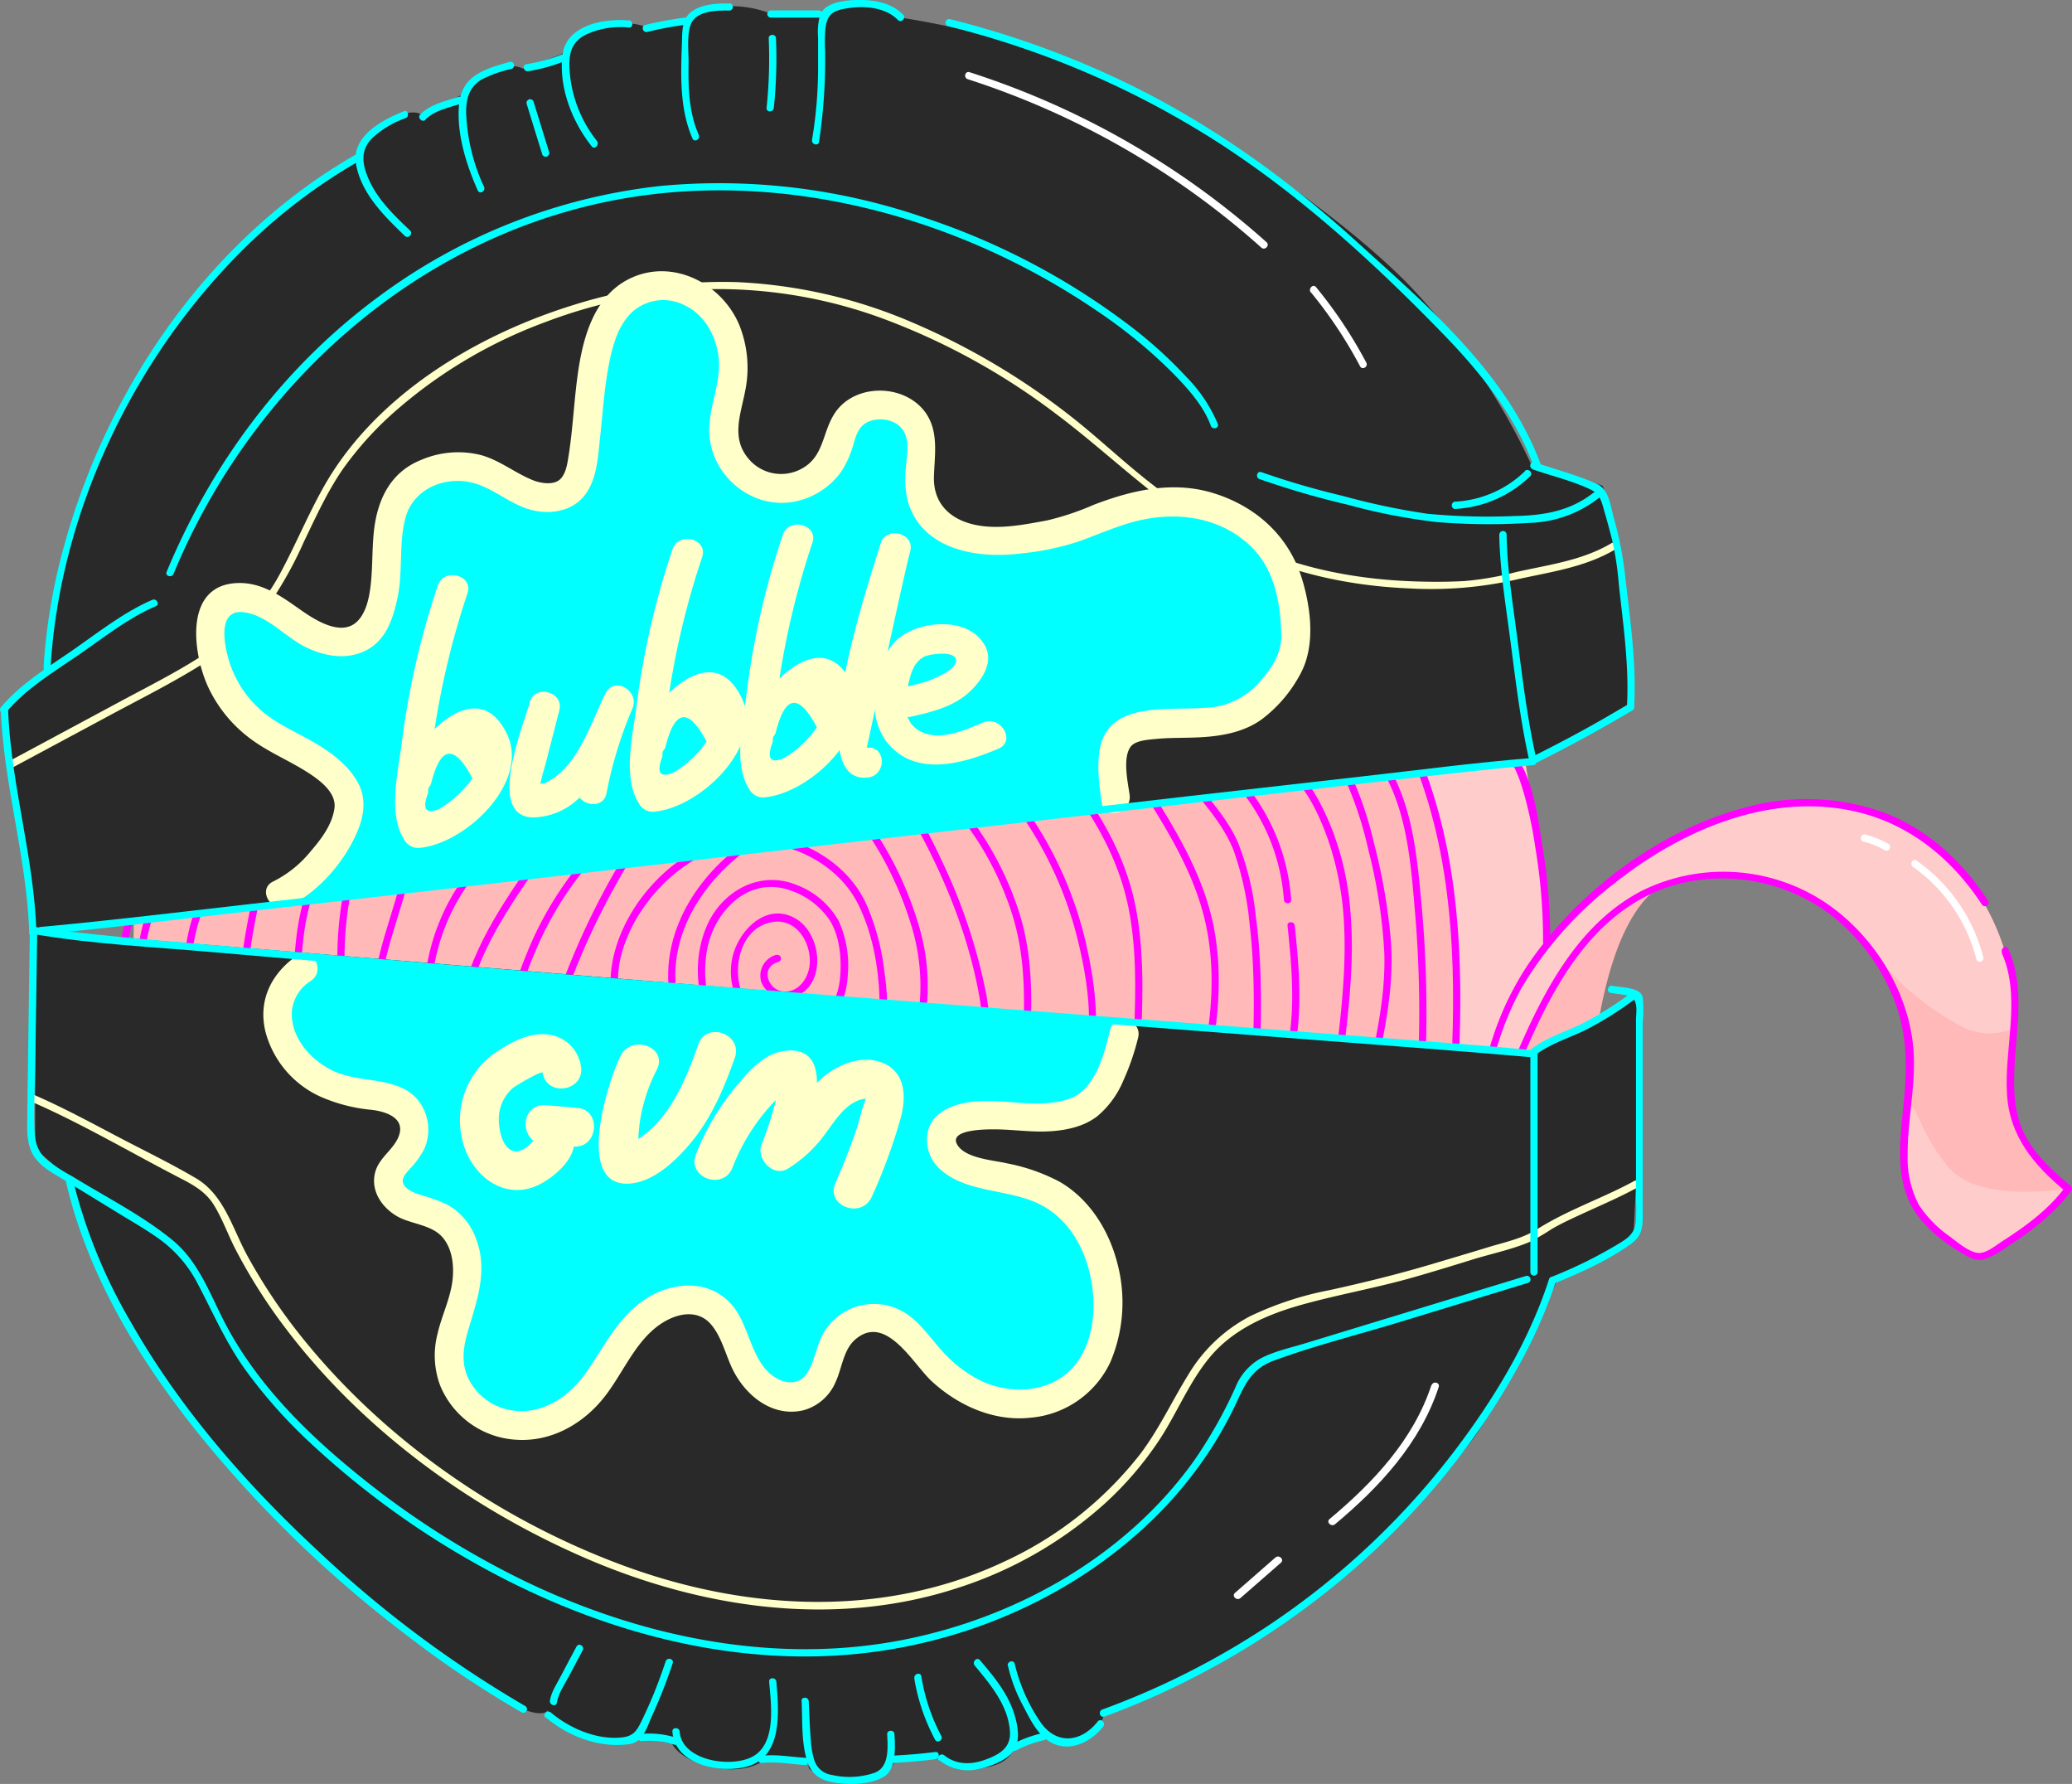 <svg id="Layer_1" data-name="Layer 1" xmlns="http://www.w3.org/2000/svg" viewBox="0 0 390 335.7">
  <rect x="0" y="0" width="390" height="335.7" fill="#808080" stroke="none"/>
  <defs>
    <style>
      .cls-1 {
        fill: #ffb9b9;
      }

      .cls-2 {
        fill: #fcc;
      }

      .cls-3 {
        fill: #f0f;
      }

      .cls-4 {
        fill: #292929;
      }

      .cls-5 {
        fill: #ffffca;
      }

      .cls-6 {
        fill: aqua;
      }

      .cls-7 {
        fill: #fff;
      }
    </style>
  </defs>
  <g>
    <g>
      <g>
        <path class="cls-1" d="M393.79,256c-1.41,3-14,12.64-16.09,12.64-2.29,0-13.74-4.89-14.35-18.78a67.9,67.9,0,0,1,.43-10.14c.9-8.54,2.17-15.59-4.09-25.43-.33-.52-.68-1-1-1.54a42.17,42.17,0,0,0-2.91-3.64h0a43.15,43.15,0,0,0-11.16-8.88c-7.92-4.37-16.89-5.92-24.44-2.88a13,13,0,0,0-3,1.71c-10.57,7.89-12.23,31.49-13.63,42.72-1.52,12.21-17.4,60-55,85.8-29.89,20.57-82,35.53-122.15,24.43-29.32-8.1-97.2-54.35-96.24-144.43S69.27,65.71,137.08,56.37c63.15-8.71,114.51,25.65,135,57.71,8.95,14,14.68,34.06,18.29,52.14a348.25,348.25,0,0,1,5.78,43.23s17.2-20.61,38.93-25.55c13-3,32.17,1.31,41.64,15.51a42.64,42.64,0,0,1,7.4,26.23c-.1,3.53-.49,6.83-.79,9.87-1.32,13.43,8.55,15.88,10.58,19.79A.73.73,0,0,1,393.79,256Z" transform="translate(-5 -32.15)"/>
        <path class="cls-2" d="M384.09,225.64a11.48,11.48,0,0,1-10.66-.77,51.64,51.64,0,0,1-14.77-12.17c-1.05-1.23-2-2.45-2.91-3.64h0a31.24,31.24,0,0,0-11.16-8.88,35.33,35.33,0,0,0-16.5-3.4A30.16,30.16,0,0,0,317.13,199c-7.56,3.14-12.43,9.14-17.35,15-6.95,8.27-9.07,19.47-9.07,19.47l-11.54-.78s-.09-17.36-1.7-35.91-10-30.17-10-30.17l22.87-.38a348.25,348.25,0,0,1,5.78,43.23s17.2-20.61,38.93-25.55c13-3,32.17,1.31,41.64,15.51A42.64,42.64,0,0,1,384.09,225.64Z" transform="translate(-5 -32.15)"/>
        <path class="cls-2" d="M393.79,256c-1.41,3-14,12.64-16.09,12.64-2.29,0-13.74-4.89-14.35-18.78a67.9,67.9,0,0,1,.43-10.14c2.38.49,2.24,5.13,7.82,11.9C376.6,257.64,388.1,256.47,393.79,256Z" transform="translate(-5 -32.15)"/>
        <g>
          <path class="cls-3" d="M291.8,230.73c4.73-11,10.72-22.77,21.46-29.06,11.73-6.87,27.12-5.07,37.46,3.54A37.84,37.84,0,0,1,361.4,220c2.69,6.64,2.56,13.08,1.88,20.09-.55,5.74-1.42,12.1.83,17.59,1.79,4.39,6,7.82,10,10.2,1.2.72,2.71,1.64,4.16,1.31a15.83,15.83,0,0,0,4.61-2.48c4.41-2.85,8.87-6.22,12-10.48.52-.71-.66-1.39-1.18-.69-3,4.13-7.45,7.39-11.74,10.13-1.11.72-2.82,2.12-4.2,2.25-1.82.17-4.3-2-5.64-3a22.34,22.34,0,0,1-5.92-6,18.79,18.79,0,0,1-2.13-9.44c-.05-6.74,1.65-13.48,1.06-20.22-1-10.94-7.76-21.49-16.85-27.46a34.66,34.66,0,0,0-34.15-2.07c-11.87,6.09-18.46,18.65-23.5,30.4-.34.8.83,1.5,1.18.69Z" transform="translate(-5 -32.15)"/>
          <path class="cls-3" d="M286.11,231.66a56.2,56.2,0,0,1,5.37-13.75,69.61,69.61,0,0,1,17.07-19.28c12.79-10.27,29.93-17.73,46.48-13.57,9.78,2.46,17.54,8.94,23,17.3.47.74,1.65.06,1.18-.68-4.79-7.4-11.34-13.49-19.66-16.64a42.9,42.9,0,0,0-26-.95c-16.28,4.29-31.72,15.88-41.08,29.78a56,56,0,0,0-7.6,17.43.68.68,0,0,0,1.31.36Z" transform="translate(-5 -32.15)"/>
          <path class="cls-3" d="M381.76,211.42c3.74,8.37.47,17.83,1,26.59.46,7.94,5.08,13.45,11,18.31.68.55,1.65-.41,1-1-3.13-2.57-6.2-5.37-8.25-8.91-2.21-3.81-2.52-8.08-2.38-12.4.26-7.8,2.19-15.89-1.13-23.31-.36-.8-1.53-.11-1.18.68Z" transform="translate(-5 -32.15)"/>
          <path class="cls-3" d="M151.22,211.8a4.06,4.06,0,0,0-2.91,5.18,4.91,4.91,0,0,0,6.18,2.77c6.1-2.07,5.3-11.58.48-14.61-5.75-3.62-11.44,2.48-12.25,7.9-1,6.67,3.1,12.35,9.86,13,3.26.3,6.83-.16,9.17-2.66,2-2.14,2.7-5.15,2.84-8a20.15,20.15,0,0,0-1.76-10,15.35,15.35,0,0,0-8-6.74c-6.78-2.74-13.79,1.12-16.68,7.51s-2.13,14,1.09,20a20,20,0,0,0,16.39,10.72c6.79.4,14.41-3.16,15.91-10.32.8-3.82.42-8-.11-11.82a43.81,43.81,0,0,0-3.4-12.51c-3.24-7-10.26-11.44-17.74-12.74-14.53-2.52-29.49,12.26-30.33,26.33-.47,7.74,3.86,14.71,9,20.11a50.18,50.18,0,0,0,18.29,11.93c13.09,5,31.64,6.51,40.09-7,4.08-6.54,4.63-14.2,3.29-21.64a105.27,105.27,0,0,0-8.24-24.83,124.05,124.05,0,0,0-6.1-11.58.68.68,0,0,0-1.18.69c6.61,11.12,12.08,23.68,14.28,36.5,2.14,12.5-2.8,26.37-16.34,29.4-11.46,2.56-24.77-1.2-34.49-7.36-10.05-6.37-20.07-17.87-16.51-30.58,3.39-12.09,16.57-23.43,29.55-20.26,6.39,1.57,12.15,5.37,15.06,11.39s4,13.26,3.89,19.87c-.06,3.8-1,7.3-4,9.81a15.4,15.4,0,0,1-9.21,3.31,18.39,18.39,0,0,1-15.49-7.72,22.45,22.45,0,0,1-3.63-17.63c1.42-6.33,6.93-12.38,13.95-10.95a14.52,14.52,0,0,1,9.08,6.18c1.83,3,2.18,7.14,1.88,10.61s-1.82,7.15-5.52,8.29c-3.49,1.08-8.37.51-11-2.14-4.51-4.53-3.45-15.28,3.73-16.54,4.57-.81,7.42,3.93,7.06,8-.22,2.43-1.94,5.11-4.66,5.06-3.24,0-4.77-4.66-1.21-5.56a.68.68,0,0,0-.36-1.31Z" transform="translate(-5 -32.15)"/>
          <path class="cls-3" d="M266,178.54c4,7.72,4.62,16.89,5.35,25.4a220.67,220.67,0,0,1,.62,27.09c0,.88,1.33.88,1.36,0a221.19,221.19,0,0,0-.78-28.89c-.77-8.21-1.53-16.85-5.38-24.28-.4-.78-1.58-.09-1.17.68Z" transform="translate(-5 -32.15)"/>
          <path class="cls-3" d="M271.62,176.7c6.71,17.39,7.46,36.71,6.6,55.13,0,.88,1.32.88,1.36,0,.87-18.53.11-38-6.64-55.49-.32-.81-1.64-.46-1.32.36Z" transform="translate(-5 -32.15)"/>
          <path class="cls-3" d="M288.62,174.49c1.69,1.94,2.52,4.6,3.23,7a79.64,79.64,0,0,1,2.11,10,105.33,105.33,0,0,1,1.48,17.91.68.68,0,0,0,1.36,0,108.39,108.39,0,0,0-1.61-18.85c-.88-5.52-1.78-12.68-5.61-17.08-.57-.66-1.53.31-1,1Z" transform="translate(-5 -32.15)"/>
          <path class="cls-3" d="M167.59,187.88a65,65,0,0,1,8.92,18.36,38.63,38.63,0,0,1,.8,19.93c-.21.85,1.11,1.22,1.31.36a39.34,39.34,0,0,0-.6-19.95,66.45,66.45,0,0,0-9.25-19.39c-.49-.73-1.67-.05-1.18.69Z" transform="translate(-5 -32.15)"/>
          <path class="cls-3" d="M184.84,184.69a58.1,58.1,0,0,1,10.66,19.46c2.3,7.24,2.47,14.88,2.07,22.4,0,.88,1.32.87,1.37,0,.42-7.89.2-16-2.38-23.53a60.41,60.41,0,0,0-10.75-19.29c-.57-.67-1.54.3-1,1Z" transform="translate(-5 -32.15)"/>
          <path class="cls-3" d="M197.29,185.55a71,71,0,0,1,10.5,23.19c2.05,8.26,3.6,18.48.15,26.56-.34.8.83,1.49,1.18.69,3.43-8.05,2.21-17.78.34-26.09a71.77,71.77,0,0,0-11-25c-.49-.72-1.67,0-1.17.69Z" transform="translate(-5 -32.15)"/>
          <path class="cls-3" d="M208.6,183.07c4.56,6.73,7.84,13.68,9.15,21.76,1.34,8.26.94,16.67.56,25,0,.87,1.32.87,1.36,0,.39-8.45.76-17-.61-25.34-1.33-8.21-4.64-15.25-9.29-22.09-.49-.72-1.67,0-1.17.69Z" transform="translate(-5 -32.15)"/>
          <path class="cls-3" d="M219.3,179.8c5.43,8.51,10.95,17.25,12.87,27.31,2,10.46.33,21.22-2.41,31.37a.68.68,0,0,0,1.32.36c2.73-10.14,4.36-20.81,2.56-31.26s-7.51-19.62-13.16-28.47c-.47-.74-1.65-.05-1.18.69Z" transform="translate(-5 -32.15)"/>
          <path class="cls-3" d="M229.3,180.43c3,3.74,6.18,7.35,7.93,11.85a57.91,57.91,0,0,1,3,14c1.12,9.58.77,19.26.42,28.88,0,.88,1.33.88,1.36,0,.37-10.26.74-20.59-.66-30.8a52.35,52.35,0,0,0-3.32-13.63c-1.82-4.23-5-7.72-7.81-11.29-.54-.69-1.5.28-1,1Z" transform="translate(-5 -32.15)"/>
          <path class="cls-3" d="M236,178a36.94,36.94,0,0,1,10.66,23.47c.06.87,1.43.88,1.37,0a38.4,38.4,0,0,0-11.06-24.43c-.62-.62-1.59.34-1,1Z" transform="translate(-5 -32.15)"/>
          <path class="cls-3" d="M247.34,206.29c.89,8.66,1.71,17.46-.73,26a.68.68,0,0,0,1.31.37c2.48-8.61,1.69-17.54.79-26.32-.09-.86-1.46-.87-1.37,0Z" transform="translate(-5 -32.15)"/>
          <path class="cls-3" d="M245.67,176.41c4.83,2.56,7.77,9.3,9.46,14.22A57.14,57.14,0,0,1,258,206.46c.56,12-1.74,23.86-2.71,35.76-.07.87,1.3.87,1.37,0,1-12.9,3.67-25.82,2.5-38.8a53.77,53.77,0,0,0-3.75-16c-1.84-4.39-4.62-9.9-9-12.23-.77-.41-1.46.77-.69,1.18Z" transform="translate(-5 -32.15)"/>
          <path class="cls-3" d="M256.18,174.69a68.58,68.58,0,0,1,6.38,17.4,98.92,98.92,0,0,1,3,19.4c.39,12.46-4.08,24.41-5.66,36.65-.12.86,1.25.86,1.36,0,1.66-12.84,6.41-25.31,5.58-38.41a109,109,0,0,0-3.19-18.8A69.09,69.09,0,0,0,257.36,174c-.43-.77-1.6-.08-1.18.69Z" transform="translate(-5 -32.15)"/>
          <path class="cls-3" d="M125,189.21A140.94,140.94,0,0,0,112.08,214c-3.49,8.62-5.88,17.7-5.9,27.05a.68.68,0,0,0,1.36,0c0-9.23,2.41-18.18,5.86-26.69a139.83,139.83,0,0,1,12.79-24.42c.49-.73-.69-1.42-1.18-.68Z" transform="translate(-5 -32.15)"/>
          <path class="cls-3" d="M114.79,193.89a65,65,0,0,0-10.22,16.67c-2.35,5.61-4.6,12.07-3.75,18.22.12.87,1.44.5,1.32-.36-.86-6.18,1.75-13,4.22-18.6a63,63,0,0,1,9.4-15c.56-.67-.4-1.64-1-1Z" transform="translate(-5 -32.15)"/>
          <path class="cls-3" d="M104.58,195c-6.19,8.92-12.25,18.24-13.46,29.29-.1.87,1.27.87,1.36,0,1.18-10.77,7.25-19.92,13.28-28.61.5-.72-.68-1.4-1.18-.68Z" transform="translate(-5 -32.15)"/>
          <path class="cls-3" d="M93.58,195.67a39.52,39.52,0,0,0-8.71,27.42c0,.87,1.42.88,1.36,0a38.15,38.15,0,0,1,8.32-26.46c.54-.68-.42-1.65-1-1Z" transform="translate(-5 -32.15)"/>
          <path class="cls-3" d="M81.06,194.71c-1.55,9.39-6.58,18.17-5.6,27.91.09.86,1.45.87,1.37,0-1-9.61,4-18.28,5.54-27.55.14-.85-1.17-1.22-1.31-.36Z" transform="translate(-5 -32.15)"/>
          <path class="cls-3" d="M70.44,196.54a64.27,64.27,0,0,0-1.25,25c.12.87,1.43.5,1.31-.36a62.52,62.52,0,0,1,1.26-24.29.68.68,0,0,0-1.32-.36Z" transform="translate(-5 -32.15)"/>
          <path class="cls-3" d="M63.61,197.45c-3.35,7.7-3.37,16.57-3.43,24.83a.69.69,0,0,0,1.37,0c.05-8,0-16.69,3.24-24.14.35-.8-.83-1.49-1.18-.69Z" transform="translate(-5 -32.15)"/>
          <path class="cls-3" d="M53.75,196.44a113.75,113.75,0,0,0-3.49,18.4c-.09.87,1.27.87,1.36,0a110.66,110.66,0,0,1,3.45-18,.68.68,0,0,0-1.32-.36Z" transform="translate(-5 -32.15)"/>
          <path class="cls-3" d="M44.6,197.45a33.5,33.5,0,0,0-4.83,14.86c-.08.87,1.29.86,1.36,0a32,32,0,0,1,4.65-14.17.68.68,0,0,0-1.18-.69Z" transform="translate(-5 -32.15)"/>
          <path class="cls-3" d="M34.72,198.58a40,40,0,0,0-4.11,18.2.68.68,0,0,0,1.36,0,38.32,38.32,0,0,1,3.93-17.51c.39-.79-.79-1.48-1.18-.69Z" transform="translate(-5 -32.15)"/>
          <path class="cls-3" d="M29.18,202.14c-.89,6-3.29,11.71-2,17.79.18.86,1.5.5,1.32-.36-1.21-5.79,1.17-11.4,2-17.06.12-.86-1.19-1.23-1.32-.37Z" transform="translate(-5 -32.15)"/>
          <path class="cls-3" d="M143.84,191.66c-9.1,7.05-15.17,18.13-12.41,29.83.2.85,1.52.49,1.31-.37-2.65-11.24,3.37-21.75,12.07-28.49.69-.54-.28-1.5-1-1Z" transform="translate(-5 -32.15)"/>
        </g>
      </g>
      <g>
        <path class="cls-4" d="M11.58,207.28s280.47-30.91,282-31.83,17.25-10.53,18.62-11.14-4.12-40-5.65-40.77S293.42,120,293.42,120a125.84,125.84,0,0,0-23.2-34.2C254.8,70,224.41,50.72,208.84,44.46s-34.35-9-34.35-9a32,32,0,0,0-7.43-2.55c-3.16-.45-7.74,1.79-7.74,1.79l-9.06.1a19.81,19.81,0,0,0-7.94-1.48,10.77,10.77,0,0,0-7.07,2.34L127,37.48s-2.08-1.57-8-.66a11.35,11.35,0,0,0-8.24,5.5l-7.33,2.75s-2-1.38-6.72.46S91.89,50,91.89,50l-7.48,3.82S83,52.1,77.69,55,72,61.4,72,61.4,53.52,73.67,40.12,90.11C29.67,103,18.76,130,17.23,135.55s-4.28,24-4.28,24-5.83,3-6.71,5.8S11.58,207.28,11.58,207.28Z" transform="translate(-5 -32.15)"/>
        <path class="cls-4" d="M17.41,253.42S28.48,293.93,67,327.32,108.07,354,108.07,354s.82,2.44,7.13,5.09,9.77,0,9.77,0l6.51,1.17s1.43,3.3,8.15,4.53,9.56-1.73,9.56-1.73l8.15,1.11s-1.84,1.86,7.12,2.56,9-3.67,9-3.67h9.16s2.14,2.34,7.48,1.73,6-4.13,6-4.13l5.8-1.83a9.7,9.7,0,0,0,6.87,0c4-1.37,4-4.27,4-4.27s22.59-9.62,34-17.1,30.23-27.33,35.58-34.66,16-30.23,16-30.23l14.11-7.64s2.23-44,1.16-44.88-20,10.38-20,10.38l-282-23.14v41Z" transform="translate(-5 -32.15)"/>
        <path class="cls-5" d="M7.38,176.58l18.28-9.82c5.73-3.08,11.58-6,17.11-9.44,4.49-2.79,8.81-6,12-10.2a73.1,73.1,0,0,0,7.42-13c2.25-4.66,4.4-9.42,7.34-13.69a63.37,63.37,0,0,1,10.63-11.56,89.93,89.93,0,0,1,27.52-16.12,95.53,95.53,0,0,1,31-6.19,89.84,89.84,0,0,1,34,6.11,126.76,126.76,0,0,1,31,17.3c9.79,7.32,18.32,16,28.9,22.26,11.55,6.88,24.36,10.09,37.73,10.65a72.81,72.81,0,0,0,19.6-1.56c6.53-1.5,13.25-2.3,19.11-5.78a.68.68,0,0,0-.69-1.18c-5.53,3.29-11.81,4.05-18,5.45a57.61,57.61,0,0,1-9.66,1.68c-3.19.18-6.41.17-9.59.06-12.51-.44-24.79-3.11-35.76-9.28a112.41,112.41,0,0,1-15.81-10.86c-4.5-3.67-8.73-7.65-13.33-11.21A132.21,132.21,0,0,0,176.65,92.8a94.16,94.16,0,0,0-33.16-7.57,93.51,93.51,0,0,0-30.18,4.2c-18.71,5.72-38,17.27-47.65,34.82-2.77,5-5,10.33-7.69,15.36a40.12,40.12,0,0,1-12.52,14.31c-5.69,4-12,7.1-18.09,10.38L6.7,175.4c-.78.42-.09,1.59.68,1.18Z" transform="translate(-5 -32.15)"/>
        <path class="cls-5" d="M10.83,239.42c9.41,4.1,18.29,9.34,27.39,14.07,2.66,1.38,5.26,2.63,6.93,5.25s2.73,5.71,4.17,8.49a103.49,103.49,0,0,0,9.39,14.82c14.29,18.9,34.45,33.7,56.1,43.14,22.09,9.64,47.26,13.39,70.54,5.75a76,76,0,0,0,27.53-15.79,63.56,63.56,0,0,0,10.31-12c3.4-5.15,5.68-11.06,9.7-15.8,4.41-5.18,10.79-7.91,17.21-9.7,7-1.94,14.06-3.16,21-5.15,3.9-1.11,7.78-2.31,11.65-3.51,3.37-1,7-1.78,10.25-3.17a47.62,47.62,0,0,0,4.18-2.46c1.74-1,3.53-1.82,5.34-2.66,3.62-1.67,7.29-3.22,10.79-5.14.77-.43.08-1.61-.69-1.18-6,3.28-12.54,5.43-18.3,9.09-2.82,1.79-6.26,2.47-9.44,3.45s-6.64,2-10,3c-6.48,1.94-13,3.55-19.59,5a61.21,61.21,0,0,0-15,4.92,29.39,29.39,0,0,0-11.59,10.94c-3.1,5-5.52,10.29-9.09,15a69.17,69.17,0,0,1-25.82,20.34c-22.46,10.5-48.09,9.16-71,.8S78.51,304,63,285.24a106.15,106.15,0,0,1-11.43-16.76c-2.84-5.18-4.36-11.49-9.74-14.64-4.89-2.87-10.07-5.36-15.08-8s-10-5.33-15.19-7.59c-.79-.35-1.49.83-.69,1.18Z" transform="translate(-5 -32.15)"/>
        <path class="cls-6" d="M62.24,212.64c-7.33,4.86-5.26,12.23-2.09,16.62s8.65,6.58,14,7.2c2,.23,4.13.31,5.87,1.33a6.21,6.21,0,0,1,2.31,7.92c-1.25,2.45-4.21,4.15-4.24,6.91,0,2.21,1.95,3.94,4,4.8s4.31,1.18,6.21,2.32c4.37,2.61,5.37,8.68,4.24,13.66-1,4.36-3.24,8.53-3,13a13.38,13.38,0,0,0,9.38,11.65,16,16,0,0,0,14.87-3.41c4.33-3.77,6.54-9.38,10.17-13.82s10.17-7.72,15-4.62c4.27,2.74,4.74,8.76,7.59,12.95,2.43,3.58,7.78,5.65,11.16,3,3-2.4,2.93-7.06,5.13-10.24a8.32,8.32,0,0,1,9.62-2.88c3.23,1.29,5.23,4.44,7.5,7.07a24.22,24.22,0,0,0,13.59,8.25c5.32,1,11.18-.47,14.95-4.34,3.57-3.67,4.93-9,4.95-14.14,0-8.06-3.4-16.56-10.35-20.65-4.39-2.58-9.63-3.15-14.55-4.5a11.05,11.05,0,0,1-4.92-2.42,4.47,4.47,0,0,1-1.14-5,5.53,5.53,0,0,1,3.66-2.43c7.38-2,15.81,1.69,22.61-1.79,4.15-2.13,6.7-9.57,7.79-14.1" transform="translate(-5 -32.15)"/>
        <path class="cls-6" d="M58.29,202.09c5.83-2.5,15.26-13.67,12.29-19.29-3.25-6.16-11-8.06-16.61-12.23a22.86,22.86,0,0,1-9-17.12,7.72,7.72,0,0,1,1.34-5.35c2.35-2.83,7-1.89,10.12,0,2.84,1.71,5.34,4,8.35,5.38s6.86,1.73,9.42-.38c2.21-1.82,2.86-4.87,3.46-7.67,1.8-8.33-2.58-21.86,12.9-23.73,7-.84,11.68,5.07,16.38,5.62a8.2,8.2,0,0,0,4.56-.44c2.82-1.38,3.5-5,3.84-8.12q.63-5.85,1.27-11.7c.77-7.06,2.31-15.28,8.68-18.41,4.59-2.25,10.5-.75,14,3s4.75,9.22,4,14.26c-.51,3.23-1.78,6.38-1.59,9.65a10.91,10.91,0,0,0,20.92,3.66c.82-1.91,1.09-4.06,2.15-5.85,2.83-4.82,11.39-4.18,13.48,1,1.63,4-.45,8.76.66,13,1.18,4.48,5.78,7.35,10.36,8.07s9.23-.25,13.81-1c8.71-1.36,21.71-12.25,37.37-1.62,8.92,6,8.84,17.65,8.92,21.62s-4.14,9.27-7.12,11.9c-3.16,2.78-7.64,3.42-11.85,3.55s-8.54-.09-12.48,1.4-3,8.67-2.41,12.84" transform="translate(-5 -32.15)"/>
        <path class="cls-5" d="M60.86,212c-4.84,3.38-7.33,8.47-5.88,14.36a18.67,18.67,0,0,0,10.59,12.27A31,31,0,0,0,74.94,241c2.65.31,6.51,1.51,5.07,5.07-1.07,2.62-3.85,4-4.47,7-.68,3.26,1.31,6.19,4,7.84s6.71,1.59,8.85,4.19c1.76,2.14,2.09,5.25,1.79,7.91-.4,3.5-2.06,6.74-2.83,10.16a16.19,16.19,0,0,0,.49,9.69A16.52,16.52,0,0,0,102,303.07c6.72.52,12.86-3,16.87-8.18,3.9-5,6.36-12.11,12.61-14.74,2.71-1.13,5.6-1,7.52,1.43,1.76,2.19,2.51,5.16,3.64,7.69,2.3,5.17,7.51,9.68,13.56,8.27a9.23,9.23,0,0,0,6.13-5.44c1.13-2.47,1.43-5.87,3.52-7.77,5.84-5.27,11,4.51,14.54,7.76,5,4.59,11.71,7.6,18.6,6.84a18.3,18.3,0,0,0,15-10.44,28.76,28.76,0,0,0,1.22-19c-1.61-6-5.2-11.69-10.66-14.9a35.26,35.26,0,0,0-10-3.52c-2.58-.6-7.71-.92-9.3-3.4-1.94-3,5.31-3,6.82-3,3.49,0,7,.57,10.46.37,3.17-.18,6.51-.88,9.06-2.88a17.63,17.63,0,0,0,4.88-6.74,45.47,45.47,0,0,0,2.75-8c.84-3.41-4.42-4.86-5.26-1.45-1.09,4.42-2.77,11.17-7.56,12.9-6.14,2.21-13.13-.36-19.49.77-2.92.52-6.11,1.89-7.13,4.93a7.41,7.41,0,0,0,2.48,7.87c5,4.25,12.78,3.44,18.5,6.36,5.46,2.78,8.51,8.31,9.61,14.17s.35,12.86-4,17.11-11.59,4.46-16.94,1.8a24.59,24.59,0,0,1-7.72-6.21c-2-2.31-3.73-4.78-6.32-6.44A11,11,0,0,0,160,283c-1.31,2.33-1.6,5.13-3,7.42s-3.9,2.29-6.07.95c-4.57-2.81-4.76-9.67-8.12-13.6-4.05-4.75-10.6-4.54-15.66-1.56-5.58,3.29-8.24,9.1-11.81,14.21s-9.44,8.71-15.74,6.72a11,11,0,0,1-6.28-5.27c-1.58-3-1.17-6.07-.26-9.18,1.75-5.93,3.91-11.68,1.41-17.77a11.8,11.8,0,0,0-5.15-6,25.07,25.07,0,0,0-4.44-1.69c-1.27-.4-3.5-1-4-2.43-.36-1.07.74-2.07,1.37-2.8a16.66,16.66,0,0,0,2.53-3.48,8.92,8.92,0,0,0-.22-8c-3.18-6-10.91-4.35-16.32-6.62-4.4-1.85-8.53-6.25-8.31-11.33a7.56,7.56,0,0,1,3.63-5.87c2.85-2,.13-6.73-2.76-4.71Z" transform="translate(-5 -32.15)"/>
        <path class="cls-5" d="M59.23,202.71c5.77-2.61,10.85-8.66,13.19-14.45,1.11-2.76,1.48-5.83.09-8.56-1.68-3.28-4.77-5.67-7.87-7.52-3.31-2-7-3.49-10-5.94a20.22,20.22,0,0,1-6.7-10.33c-.87-3.15-1.86-9.36,3.21-8.51,4.26.7,7.41,4.48,11.13,6.39s8.06,2.65,11.78.67,5-6.16,5.8-10c1-4.91.17-10.06,1.47-14.9,1.56-5.79,8.23-8.19,13.66-6.25,3.17,1.12,5.8,3.36,9,4.49,3.6,1.28,8.16.91,10.78-2.11s2.77-7.5,3.19-11.33c.49-4.5.78-9.08,1.63-13.53.66-3.43,1.64-7.16,4.15-9.72a8.73,8.73,0,0,1,10-1.57c3.82,1.74,6,5.69,6.51,9.75.55,4.73-1.71,9-1.75,13.71-.07,8.17,7.54,14.92,15.63,13.62a14.21,14.21,0,0,0,9.3-5.84,19.17,19.17,0,0,0,2.35-5.55c.54-1.68,1.11-3.12,2.84-3.79,2.26-.88,5.5-.21,6.61,2.11,1,2,.42,4.6.27,6.69a17.25,17.25,0,0,0,.51,6.71c3,8.94,13.38,10.38,21.44,9.32a49.49,49.49,0,0,0,10.85-2.32c3.12-1.14,6.17-2.46,9.36-3.4,7.87-2.33,16.8-1.49,22.92,4.56,4.36,4.3,5.45,10.61,5.59,16.49.09,3.35-1.66,6.09-3.82,8.58A14.18,14.18,0,0,1,232,165.34c-6.91.59-18.42-1.39-20,7.84-.57,3.32-.09,6.67.36,10,.48,3.46,5.73,2,5.26-1.45-.33-2.38-1.38-7,.22-9.09.91-1.21,3.54-1.31,4.91-1.45,2.49-.24,5-.16,7.48-.27,4.29-.17,8.79-.86,12.33-3.46a25.8,25.8,0,0,0,7.4-8.87c2.61-5.15,1.77-12,.15-17.37-2.44-8.13-8.63-13.77-16.71-16.27-7.63-2.36-15.32-.57-22.56,2.2a50,50,0,0,1-8.8,2.94c-4.72.87-10,1.95-14.74.5-4.21-1.31-6.65-4.34-6.51-8.77.13-4.27,1-8.76-1.86-12.39-4.05-5.09-13.07-5.1-16.77.42-2.44,3.65-2,8.23-6.31,10.52a8,8,0,0,1-10.15-2.13c-3.07-3.85-1.26-8.21-.44-12.52a21.58,21.58,0,0,0-1.15-12.51c-3.28-7.71-12.41-12.44-20.37-8.73-7.22,3.36-9.21,11.89-10.12,19.06-.62,4.85-.85,9.78-1.63,14.6-.23,1.44-.54,3.51-1.84,4.42s-3.63.48-5-.11c-3.3-1.36-6.08-3.67-9.57-4.65a17.62,17.62,0,0,0-11.34.91C78.52,121,76.06,126.1,75.39,132c-.29,2.59-.27,5.2-.42,7.8-.17,2.88-.52,6.8-2.46,9-3.1,3.56-8.55-.2-11.35-2.18-3.36-2.37-6.84-4.8-11.14-4.76-10.44.09-8.83,13-5.87,19.51a25.69,25.69,0,0,0,8.27,10c3.22,2.35,6.93,3.88,10.28,6,2.26,1.43,5.67,3.82,5.25,6.89s-2.51,5.81-4.4,8A21.45,21.45,0,0,1,56.48,198c-3.19,1.44-.42,6.15,2.75,4.7Z" transform="translate(-5 -32.15)"/>
        <g>
          <path class="cls-6" d="M12.58,207.93c10.82-.84,21.61-2.29,32.38-3.5Q77.5,200.76,110,197q38.42-4.41,76.81-8.85,33.83-3.88,67.65-7.74c12.52-1.42,25-2.94,37.57-4.13l1.54-.13c.87-.07.87-1.44,0-1.37-10.82.84-21.61,2.29-32.38,3.5q-32.53,3.67-65,7.44l-76.81,8.85q-33.82,3.88-67.65,7.74c-12.52,1.42-25,2.95-37.57,4.13l-1.54.14c-.86.06-.87,1.43,0,1.36Z" transform="translate(-5 -32.15)"/>
          <path class="cls-6" d="M11.4,207.94c11,1.88,22.33,2.4,33.42,3.37,21.66,1.9,43.32,3.65,65,5.38q37.94,3,75.88,6l67.6,5.23c12.86,1,25.72,1.93,38.56,3.06l1.73.16c.87.08.86-1.28,0-1.36-11.15-1.07-22.34-1.83-33.51-2.7l-64.85-5q-38-2.94-75.9-5.94Q85.63,213.41,52,210.56c-12.84-1.1-25.77-2-38.55-3.69l-1.64-.25c-.86-.15-1.23,1.17-.36,1.32Z" transform="translate(-5 -32.15)"/>
          <path class="cls-6" d="M293.05,230.52v41a.68.68,0,0,0,1.36,0v-41a.68.68,0,0,0-1.36,0Z" transform="translate(-5 -32.15)"/>
          <path class="cls-6" d="M293.89,175.83q9.38-4.65,18.36-10a.68.68,0,0,0-.69-1.18q-9,5.36-18.36,10c-.78.39-.09,1.56.69,1.17Z" transform="translate(-5 -32.15)"/>
          <path class="cls-6" d="M242.06,122.3a161,161,0,0,0,16.66,4.84,111.63,111.63,0,0,0,16.77,3.26,121.22,121.22,0,0,0,17.57.14,22.21,22.21,0,0,0,12.88-4.68c.68-.54-.29-1.5-1-1-4.38,3.46-9.36,4.29-14.81,4.39a120.4,120.4,0,0,1-16.45-.42,131.22,131.22,0,0,1-15.89-3.35A152.38,152.38,0,0,1,242.43,121c-.83-.3-1.18,1-.37,1.31Z" transform="translate(-5 -32.15)"/>
          <path class="cls-6" d="M292.05,120.8a20.38,20.38,0,0,1-13.13,5.75c-.87,0-.88,1.42,0,1.37a21.9,21.9,0,0,0,14.1-6.16c.63-.61-.33-1.57-1-1Z" transform="translate(-5 -32.15)"/>
          <path class="cls-6" d="M293.5,120.48c3.54,1.23,7.49,2.16,10.87,3.78,1.91.91,2.12,2.46,2.69,4.4.49,1.67.93,3.35,1.36,5a58.51,58.51,0,0,1,1.27,8.34c.81,7.6,2,15.54,1.53,23.2-.05.88,1.31.88,1.36,0,.49-8.28-.81-16.91-1.74-25.13a65,65,0,0,0-2.11-10.55c-.62-2.22-.86-5.28-3.16-6.31-3.72-1.67-7.85-2.73-11.71-4.08-.83-.28-1.19,1-.36,1.32Z" transform="translate(-5 -32.15)"/>
          <path class="cls-6" d="M287.2,132.71c.1,6.65,1.24,13.39,2.09,20,1,7.6,1.9,15.28,3.6,22.76.2.85,1.51.49,1.32-.37-1.72-7.53-2.64-15.29-3.63-22.95-.82-6.4-1.92-12.94-2-19.4a.68.68,0,0,0-1.36,0Z" transform="translate(-5 -32.15)"/>
          <path class="cls-6" d="M5.17,166c.57,14.07,4.9,27.67,5.33,41.75a.68.68,0,0,0,1.36,0C11.44,193.62,7.11,180,6.54,166c0-.87-1.4-.88-1.37,0Z" transform="translate(-5 -32.15)"/>
          <path class="cls-6" d="M6.13,166.22c3.73-4.46,8.82-7.51,13.56-10.76s9.37-7,14.66-9.25c.8-.35.11-1.52-.69-1.18-5.56,2.4-10.45,6.36-15.41,9.77-4.59,3.15-9.47,6.13-13.08,10.45-.56.67.4,1.64,1,1Z" transform="translate(-5 -32.15)"/>
          <path class="cls-6" d="M37.67,140.13c14.87-36,46.75-64.41,85.69-70.79,30.61-5,62.84,4.06,88.23,21.39a93.87,93.87,0,0,1,14.15,11.62c2.79,2.85,5.77,6.12,7.17,9.93.3.82,1.62.46,1.31-.36a28,28,0,0,0-5.86-8.78A83.48,83.48,0,0,0,216.8,92.8a132.8,132.8,0,0,0-37.64-19.64,118.41,118.41,0,0,0-50-6A108.94,108.94,0,0,0,75.75,88.36c-17.61,13.11-31,31.18-39.39,51.41-.34.81,1,1.16,1.31.36Z" transform="translate(-5 -32.15)"/>
          <path class="cls-6" d="M10.61,208l-.32,22.56-.15,10.83c0,2.89-.35,6.11,1.42,8.59,1.35,1.91,3.63,3.06,5.57,4.25l9.79,6c2.83,1.74,5.76,3.38,8.43,5.35a23.9,23.9,0,0,1,7,8.41c2.85,5.42,5.21,10.87,8.8,15.88a94.46,94.46,0,0,0,12.37,13.91,160.66,160.66,0,0,0,30.1,22.09c21.28,12.16,46,19.62,70.65,17.69,21.33-1.67,42.37-10.53,57.76-25.52a77.25,77.25,0,0,0,11.37-14,73.81,73.81,0,0,0,4.45-8.2c1.63-3.54,3-6.22,6.92-7.65,7.68-2.83,15.77-4.84,23.6-7.23l24.22-7.39a.68.68,0,0,0-.37-1.31l-41.51,12.66c-2.78.85-5.78,1.48-8.37,2.83a10.78,10.78,0,0,0-4.79,5.45,86.61,86.61,0,0,1-7.93,14C216.8,325,196.41,336.5,175.12,340.71c-24.1,4.77-49.25-.42-71.16-10.94a161.61,161.61,0,0,1-31.89-20.36c-9.57-7.79-18.51-16.73-24.4-27.68-3.06-5.7-5.06-12-10.23-16.24-5.68-4.66-12.61-8.12-18.87-12a29.41,29.41,0,0,1-5-3.32c-1.61-1.53-2-3.35-2.08-5.48-.16-4.1.09-8.25.15-12.35L12,208a.69.69,0,0,0-1.37,0Z" transform="translate(-5 -32.15)"/>
          <path class="cls-6" d="M294,230.67c2.86-2.13,6.24-3.15,9.42-4.68a66.74,66.74,0,0,0,9.2-5.74c.71-.5,0-1.68-.69-1.18a65.79,65.79,0,0,1-9.2,5.74c-3.18,1.54-6.55,2.55-9.42,4.68-.69.52,0,1.7.69,1.18Z" transform="translate(-5 -32.15)"/>
          <path class="cls-6" d="M308.2,219c1,.22,3,.26,3.87.8,1.32.79.86,3.07.86,4.31,0,2.74,0,5.48,0,8.21l0,17.33c0,2.74,0,5.47,0,8.21a40.05,40.05,0,0,1,0,4.1c-.22,2-1.14,2.9-2.76,3.93A83.82,83.82,0,0,1,297,272.45c-.8.33-.44,1.65.37,1.31,5-2.07,10.12-4.32,14.54-7.47,2-1.43,2.28-2.83,2.29-5.26,0-3.5,0-7,0-10.49l0-21c0-1.68,0-3.35,0-5a22.74,22.74,0,0,0,0-4.74c-.43-1.9-4.17-1.82-5.71-2.14-.85-.18-1.22,1.14-.36,1.31Z" transform="translate(-5 -32.15)"/>
          <path class="cls-6" d="M17.37,254.34c4,17.42,13.49,33.16,24.51,47A225.51,225.51,0,0,0,81,339.45a194.84,194.84,0,0,0,22.17,14.92.68.68,0,0,0,.69-1.18,212.7,212.7,0,0,1-39.17-29.34c-13.5-12.56-25.87-26.75-35-42.81A99.69,99.69,0,0,1,18.69,254c-.2-.86-1.51-.49-1.32.36Z" transform="translate(-5 -32.15)"/>
          <path class="cls-6" d="M212.84,355.2c32.57-11.95,61.1-35.29,77.9-65.84a91.83,91.83,0,0,0,7.12-16.07c.27-.84-1.05-1.2-1.31-.37C293,283.86,287,294.06,280.2,303.28a145.38,145.38,0,0,1-36.82,35,149,149,0,0,1-30.9,15.57c-.82.3-.47,1.62.36,1.31Z" transform="translate(-5 -32.15)"/>
          <path class="cls-6" d="M14.48,158.44c1.57-29.53,15.61-59,36.62-79.67A105.21,105.21,0,0,1,73,62.22c.77-.43.08-1.61-.69-1.18-27.53,15.63-47,43.7-55.29,74a111.42,111.42,0,0,0-3.87,23.44c0,.88,1.32.87,1.37,0Z" transform="translate(-5 -32.15)"/>
          <path class="cls-6" d="M183.47,37.08a169.69,169.69,0,0,1,50,21.37C249.33,68.53,263.54,81.51,276.63,95c7,7.21,13.42,15.2,17,24.73.3.81,1.62.46,1.31-.36-6.36-17-21.18-29.58-34.29-41.48C246.49,65,231,54.07,213.56,46.13a172.5,172.5,0,0,0-29.73-10.37.68.68,0,0,0-.36,1.32Z" transform="translate(-5 -32.15)"/>
          <path class="cls-6" d="M100.91,43.8c-4.35,1.25-8.84,2.44-9.46,7.62C90.8,56.92,92.7,63,94.93,68c.37.8,1.54.11,1.18-.69a36.1,36.1,0,0,1-3.36-13.73c-.07-2.65.47-5,2.89-6.46a23,23,0,0,1,5.63-2,.68.68,0,0,0-.36-1.32Z" transform="translate(-5 -32.15)"/>
          <path class="cls-6" d="M123.34,36c-4.8-.43-11.91.91-12.5,6.69-.63,6.06,1.85,12.33,5.53,17,.55.69,1.51-.29,1-1a23.91,23.91,0,0,1-5.19-14c-.08-2.9.65-4.92,3.41-6.16a15.36,15.36,0,0,1,7.78-1.2c.87.07.86-1.29,0-1.37Z" transform="translate(-5 -32.15)"/>
          <path class="cls-6" d="M142.35,32.81c-2.37-.05-5.47.1-7.39,1.7-1.7,1.42-1.54,3.86-1.61,5.87-.22,6-.44,12.26,2,17.85.35.8,1.53.1,1.18-.69-1.91-4.32-2-9-1.92-13.69,0-2.12-.33-4.93.37-7,.94-2.72,5-2.76,7.35-2.71a.69.69,0,0,0,0-1.37Z" transform="translate(-5 -32.15)"/>
          <path class="cls-6" d="M126.82,38.16a63.78,63.78,0,0,1,7.74-1.41c.86-.1.87-1.46,0-1.36a67.36,67.36,0,0,0-8.1,1.45c-.85.21-.49,1.52.36,1.32Z" transform="translate(-5 -32.15)"/>
          <path class="cls-6" d="M104.43,45.55A31.88,31.88,0,0,0,111,43.76c.81-.31.46-1.63-.36-1.31a32.52,32.52,0,0,1-6.58,1.79c-.86.14-.5,1.45.36,1.31Z" transform="translate(-5 -32.15)"/>
          <path class="cls-6" d="M85.07,54.66c1.68-1.73,4.33-2.23,6.55-2.95.83-.27.48-1.59-.36-1.32-2.47.8-5.28,1.38-7.16,3.3-.61.63.35,1.6,1,1Z" transform="translate(-5 -32.15)"/>
          <path class="cls-6" d="M81,53.11c-4,1.58-9.83,4.63-9,9.84.94,5.58,5.31,9.85,9.2,13.59.64.61,1.6-.35,1-1-3-2.84-6.09-5.8-7.77-9.6-1.22-2.75-1.7-5.39.57-7.73a17.91,17.91,0,0,1,6.34-3.83c.81-.32.46-1.64-.36-1.31Z" transform="translate(-5 -32.15)"/>
          <path class="cls-6" d="M150.11,35.47h9a.68.68,0,0,0,0-1.36h-9a.68.68,0,0,0,0,1.36Z" transform="translate(-5 -32.15)"/>
          <path class="cls-6" d="M175,34.92c-2.17-2.21-5.33-2.82-8.34-2.77-2.3,0-6.26.31-7.29,2.8a11.93,11.93,0,0,0-.39,4.21c0,2,0,4,0,6a81.47,81.47,0,0,1-1.14,13.32c-.13.86,1.18,1.23,1.32.36a104.05,104.05,0,0,0,1.15-17.1,30.41,30.41,0,0,1,.06-4.27c.19-1.32.48-2.45,1.76-3.12a8,8,0,0,1,2.21-.61c3.21-.56,7.28-.28,9.67,2.17.62.63,1.58-.34,1-1Z" transform="translate(-5 -32.15)"/>
          <path class="cls-6" d="M149.69,39.37a89.27,89.27,0,0,1-.4,13.08c-.09.88,1.27.87,1.36,0a89.27,89.27,0,0,0,.41-13.08c0-.87-1.4-.88-1.37,0Z" transform="translate(-5 -32.15)"/>
          <path class="cls-6" d="M104.13,51.69q1.45,4.73,2.92,9.46a.68.68,0,0,0,1.31-.37q-1.45-4.72-2.92-9.46a.68.68,0,0,0-1.31.37Z" transform="translate(-5 -32.15)"/>
          <path class="cls-6" d="M107.74,355.34c4.24,3.59,10.2,5.86,15.82,5,2.58-.42,3.25-3.3,4.22-5.42a98.65,98.65,0,0,0,3.84-9.78c.27-.84-1-1.2-1.32-.37-.89,2.67-1.87,5.31-3,7.89-.52,1.19-1.06,2.36-1.63,3.52-.82,1.69-1.49,2.68-3.56,2.91-4.74.53-9.87-1.68-13.42-4.68-.67-.56-1.64.4-1,1Z" transform="translate(-5 -32.15)"/>
          <path class="cls-6" d="M109.82,352.54c.26-1.72,1.48-3.46,2.29-5s1.71-3.24,2.58-4.86c.41-.77-.77-1.46-1.18-.68q-1.49,2.76-2.94,5.55c-.76,1.46-1.82,3-2.06,4.63-.13.86,1.18,1.23,1.31.36Z" transform="translate(-5 -32.15)"/>
          <path class="cls-6" d="M125.79,359.79a16.06,16.06,0,0,1,6.12.67c.84.26,1.2-1,.36-1.31a17,17,0,0,0-6.48-.73c-.87.07-.88,1.44,0,1.37Z" transform="translate(-5 -32.15)"/>
          <path class="cls-6" d="M131.56,358c.43,6.29,9.14,8,14.15,6.55,6.72-1.93,5.88-10.54,5.42-15.94-.07-.87-1.44-.87-1.36,0,.35,4.13,1.4,11.23-2.78,13.9-3.94,2.51-13.69,1.07-14.06-4.51-.06-.87-1.43-.87-1.37,0Z" transform="translate(-5 -32.15)"/>
          <path class="cls-6" d="M148.38,363.9c2.73-.3,5.43.23,8.15.39.88,0,.88-1.31,0-1.36-2.72-.17-5.41-.69-8.15-.39-.86.09-.87,1.46,0,1.36Z" transform="translate(-5 -32.15)"/>
          <path class="cls-6" d="M155.88,352.25c.19,3.66-.08,7.82,1.07,11.36,1,2.91,2.93,3.73,5.85,4.09,2.68.33,6.17.21,8.56-1.2s2.13-5.6,2-8c0-.88-1.41-.88-1.37,0,.12,2.66.44,6.37-2.6,7.33a14.86,14.86,0,0,1-7.8.33,4.07,4.07,0,0,1-3.35-2.88,15.69,15.69,0,0,1-.62-3.6c-.21-2.46-.27-4.94-.4-7.4-.05-.88-1.41-.88-1.36,0Z" transform="translate(-5 -32.15)"/>
          <path class="cls-6" d="M173.31,363.88c2.59-.13,5.17-.36,7.74-.67.86-.11.87-1.48,0-1.37q-3.86.48-7.74.67c-.87.05-.87,1.41,0,1.37Z" transform="translate(-5 -32.15)"/>
          <path class="cls-6" d="M181.82,363.39a8.57,8.57,0,0,0,7.33,1.66c2.23-.46,5.8-1.73,6.92-3.88s.27-5.57-.62-7.76c-1.35-3.35-3.68-6.12-6-8.85-.57-.67-1.53.3-1,1,3,3.61,6.39,7.61,6.65,12.55.16,3.12-2.27,4.34-4.86,5.25s-5.33.86-7.51-.9c-.68-.54-1.65.42-1,1Z" transform="translate(-5 -32.15)"/>
          <path class="cls-6" d="M194.73,345.64a29.05,29.05,0,0,0,2.84,7.51c1.12,2.15,2.28,4.58,4.18,6.17,3.63,3,8.3,1.06,10.9-2.26.53-.68-.42-1.65-1-1-3.21,4.1-8,4.51-11-.12A33.06,33.06,0,0,1,196,345.27c-.18-.85-1.49-.49-1.31.37Z" transform="translate(-5 -32.15)"/>
          <path class="cls-6" d="M196.28,361.54a21,21,0,0,1,5.21-1.92c.85-.19.49-1.5-.36-1.31a22.79,22.79,0,0,0-5.54,2.05c-.77.42-.08,1.59.69,1.18Z" transform="translate(-5 -32.15)"/>
          <path class="cls-6" d="M177.09,348A37.27,37.27,0,0,0,181,359.52c.41.77,1.59.08,1.18-.69a36,36,0,0,1-3.76-11.23c-.14-.86-1.45-.49-1.31.37Z" transform="translate(-5 -32.15)"/>
        </g>
        <g>
          <path class="cls-5" d="M113.62,240.62l-5.84-.49c-3.86-.33-5.06,4.31-2.47,6.61l.07.08a13.17,13.17,0,0,1-1,1,4,4,0,0,1-2,1c-2.72.15-3.49-3.95-3.49-5.93a7.68,7.68,0,0,1,2.66-6c.5-.43,5.52-3.39,5.6-2.86.73,4.65,7.94,3.46,7.21-1.19a7.09,7.09,0,0,0-6.06-6c-3.39-.47-6.57,1.17-9.35,2.94A15.5,15.5,0,0,0,92.1,247c1.67,6.51,8.08,11.42,14.66,7.93,2.36-1.25,5.25-3.71,6.08-6.34a6,6,0,0,0,.16-.68C117.62,248.22,118.29,241,113.62,240.62Z" transform="translate(-5 -32.15)"/>
          <path class="cls-5" d="M136.45,228.67c-2.28,6.47-5.27,13.93-11.3,17.81a30.54,30.54,0,0,1,.34-3.58,32,32,0,0,1,3.16-9.51c2.1-4.2-4.77-6.7-6.85-2.53-2.27,4.54-8.94,25,1.92,24,4.73-.44,9.14-4.9,11.92-8.42,3.53-4.48,5.78-9.89,7.67-15.23C144.87,226.78,138,224.23,136.45,228.67Z" transform="translate(-5 -32.15)"/>
          <path class="cls-5" d="M169.1,257.34a103.69,103.69,0,0,0,5.45-14.86c1.08-4,.9-8.78-3.68-10.42-4-1.44-8.49.54-11.44,3.22-.23.21-.44.42-.66.64,0-3.78-1.44-6.61-6.15-6-4,.49-7,4.18-9.39,7.07A46.42,46.42,0,0,0,136,249.37c-1.75,4.36,5.1,6.9,6.86,2.53A37.75,37.75,0,0,1,151,239.18c0,.18-.05.32-.07.4a59.4,59.4,0,0,1-2.58,7.91c-1.06,2.71,2.15,6.24,4.92,4.6a24.76,24.76,0,0,0,7.22-6.8c1.62-2.16,3.3-4.91,5.92-6a4.16,4.16,0,0,1,1.56-.38c0,.08-.06.2-.11.34-.64,1.59-1,3.38-1.51,5-1.2,3.58-2.58,7.09-4.11,10.54C160.35,259.11,167.21,261.63,169.1,257.34ZM168,238.83c-.16-.15.07-.35,0,0Z" transform="translate(-5 -32.15)"/>
        </g>
        <g>
          <path class="cls-5" d="M86.81,169.33A152.82,152.82,0,0,1,93,143.78c1.13-3.43-4.46-4.87-5.59-1.45a152.4,152.4,0,0,0-6.77,29.46c-.67,5.5-2.76,13.54.54,18.53a3,3,0,0,0,2.54,1.4c8.8-.59,21.22-12.44,16.64-21.58C96.81,163,91.24,165.12,86.81,169.33Zm1,15q-4,1.71-2.22-3c0-.31,0-.62.07-.93a2.92,2.92,0,0,0,.48-.78q2.66-10.75,7.77-1A19.85,19.85,0,0,1,87.76,184.33Z" transform="translate(-5 -32.15)"/>
          <path class="cls-5" d="M119,162.59c-2.66,5.31-5,13.18-10.41,16.37l-1.15.61a6.22,6.22,0,0,0-.71.09c.24-1.44.75-2.91,1.09-4.27l2.46-9.58c.9-3.5-4.69-5-5.59-1.45-1.06,4.16-8.54,21.95,1,21.6a12.74,12.74,0,0,0,8.4-3.73c1.33,1.69,4.55,1.84,5.07-.8a77,77,0,0,1,4.9-16C125.42,162.2,120.65,159.31,119,162.59Z" transform="translate(-5 -32.15)"/>
          <path class="cls-5" d="M190,168.12c-3.4,1.44-8.24,3.65-11.9,1.57a4.85,4.85,0,0,1-2.27-2.63,2.72,2.72,0,0,0,.39,0c3.82-.82,7.79-1.78,10.82-4.31,2.35-2,5-5.55,3.54-8.72-2.92-6.31-13.61-5.22-17.4-.8a11.61,11.61,0,0,0-1.12,1.57c1.86-8.53,3.78-17.2,4.25-18.86,1-3.47-4.59-4.92-5.58-1.45-.78,2.72-4.57,13.82-6.63,24.19-3.55-4.73-8.43-2.63-12.39,1.14a153.78,153.78,0,0,1,6.21-25.55c1.14-3.43-4.45-4.87-5.58-1.45a151.66,151.66,0,0,0-6.77,29.46c-.1.85-.24,1.78-.39,2.74a9.19,9.19,0,0,0-.65-1.69c-3.58-7.15-9.15-5-13.57-.81a152.79,152.79,0,0,1,6.21-25.55c1.14-3.43-4.45-4.87-5.59-1.45a152.4,152.4,0,0,0-6.77,29.46c-.67,5.5-2.75,13.54.55,18.53a2.93,2.93,0,0,0,2.53,1.4c6-.4,13.58-6,16.45-12.37-.1,3,.26,6,1.77,8.27a3,3,0,0,0,2.54,1.4c4.85-.32,10.78-4.07,14.38-8.9.57,3.38,2.13,5.46,5.25,5.16,3.65-.35,3.57-6-.12-5.62,0,0,.62-2.89,1.52-7.06a11.39,11.39,0,0,0,2.32,6.11c5.42,6.63,14.38,3.91,20.95,1.13C196.3,171.55,193.32,166.7,190,168.12Zm-58.1,9.36q-4,1.71-2.22-3c0-.31,0-.62.07-.93a3.23,3.23,0,0,0,.49-.78q2.65-10.76,7.76-1.05A19.85,19.85,0,0,1,131.87,177.48Zm20.75-2.7q-4,1.72-2.21-3c0-.31.05-.62.07-.93a2.92,2.92,0,0,0,.48-.78q2.65-10.76,7.77-1.05A19.77,19.77,0,0,1,152.62,174.78Zm26.17-19c.94-.54,6.06-1.32,6.14.63.08,1.76-4,3.43-5.33,3.89a31.77,31.77,0,0,1-3.75,1c.05-.25.11-.5.17-.74C176.49,158.74,177,156.86,178.79,155.82Z" transform="translate(-5 -32.15)"/>
        </g>
      </g>
    </g>
    <g>
      <path class="cls-7" d="M365.09,195.29A30.47,30.47,0,0,1,377,212.66a.68.68,0,0,0,1.31-.36,31.88,31.88,0,0,0-12.55-18.19c-.72-.5-1.4.68-.69,1.18Z" transform="translate(-5 -32.15)"/>
      <path class="cls-7" d="M355.74,190.51a16,16,0,0,1,4,1.61.68.68,0,0,0,.69-1.18,17.77,17.77,0,0,0-4.32-1.74.68.68,0,0,0-.37,1.31Z" transform="translate(-5 -32.15)"/>
      <path class="cls-7" d="M187.14,47.05a153.22,153.22,0,0,1,55.28,31.7c.65.58,1.62-.38,1-1A154.65,154.65,0,0,0,187.5,45.74c-.84-.27-1.2,1-.36,1.31Z" transform="translate(-5 -32.15)"/>
      <path class="cls-7" d="M251.73,87.14A83.68,83.68,0,0,1,261,101.08c.41.78,1.58.09,1.17-.69a84.81,84.81,0,0,0-9.46-14.21c-.55-.68-1.51.29-1,1Z" transform="translate(-5 -32.15)"/>
      <path class="cls-7" d="M274.44,292.75c-3.39,10.36-11,18.41-19.19,25.26-.68.56.29,1.52,1,1,8.39-7,16.08-15.27,19.55-25.85.27-.84-1-1.2-1.32-.37Z" transform="translate(-5 -32.15)"/>
      <path class="cls-7" d="M245.1,325.21l-7.65,6.69c-.67.58.3,1.54,1,1l7.66-6.69c.66-.58-.31-1.54-1-1Z" transform="translate(-5 -32.15)"/>
    </g>
  </g>
</svg>
